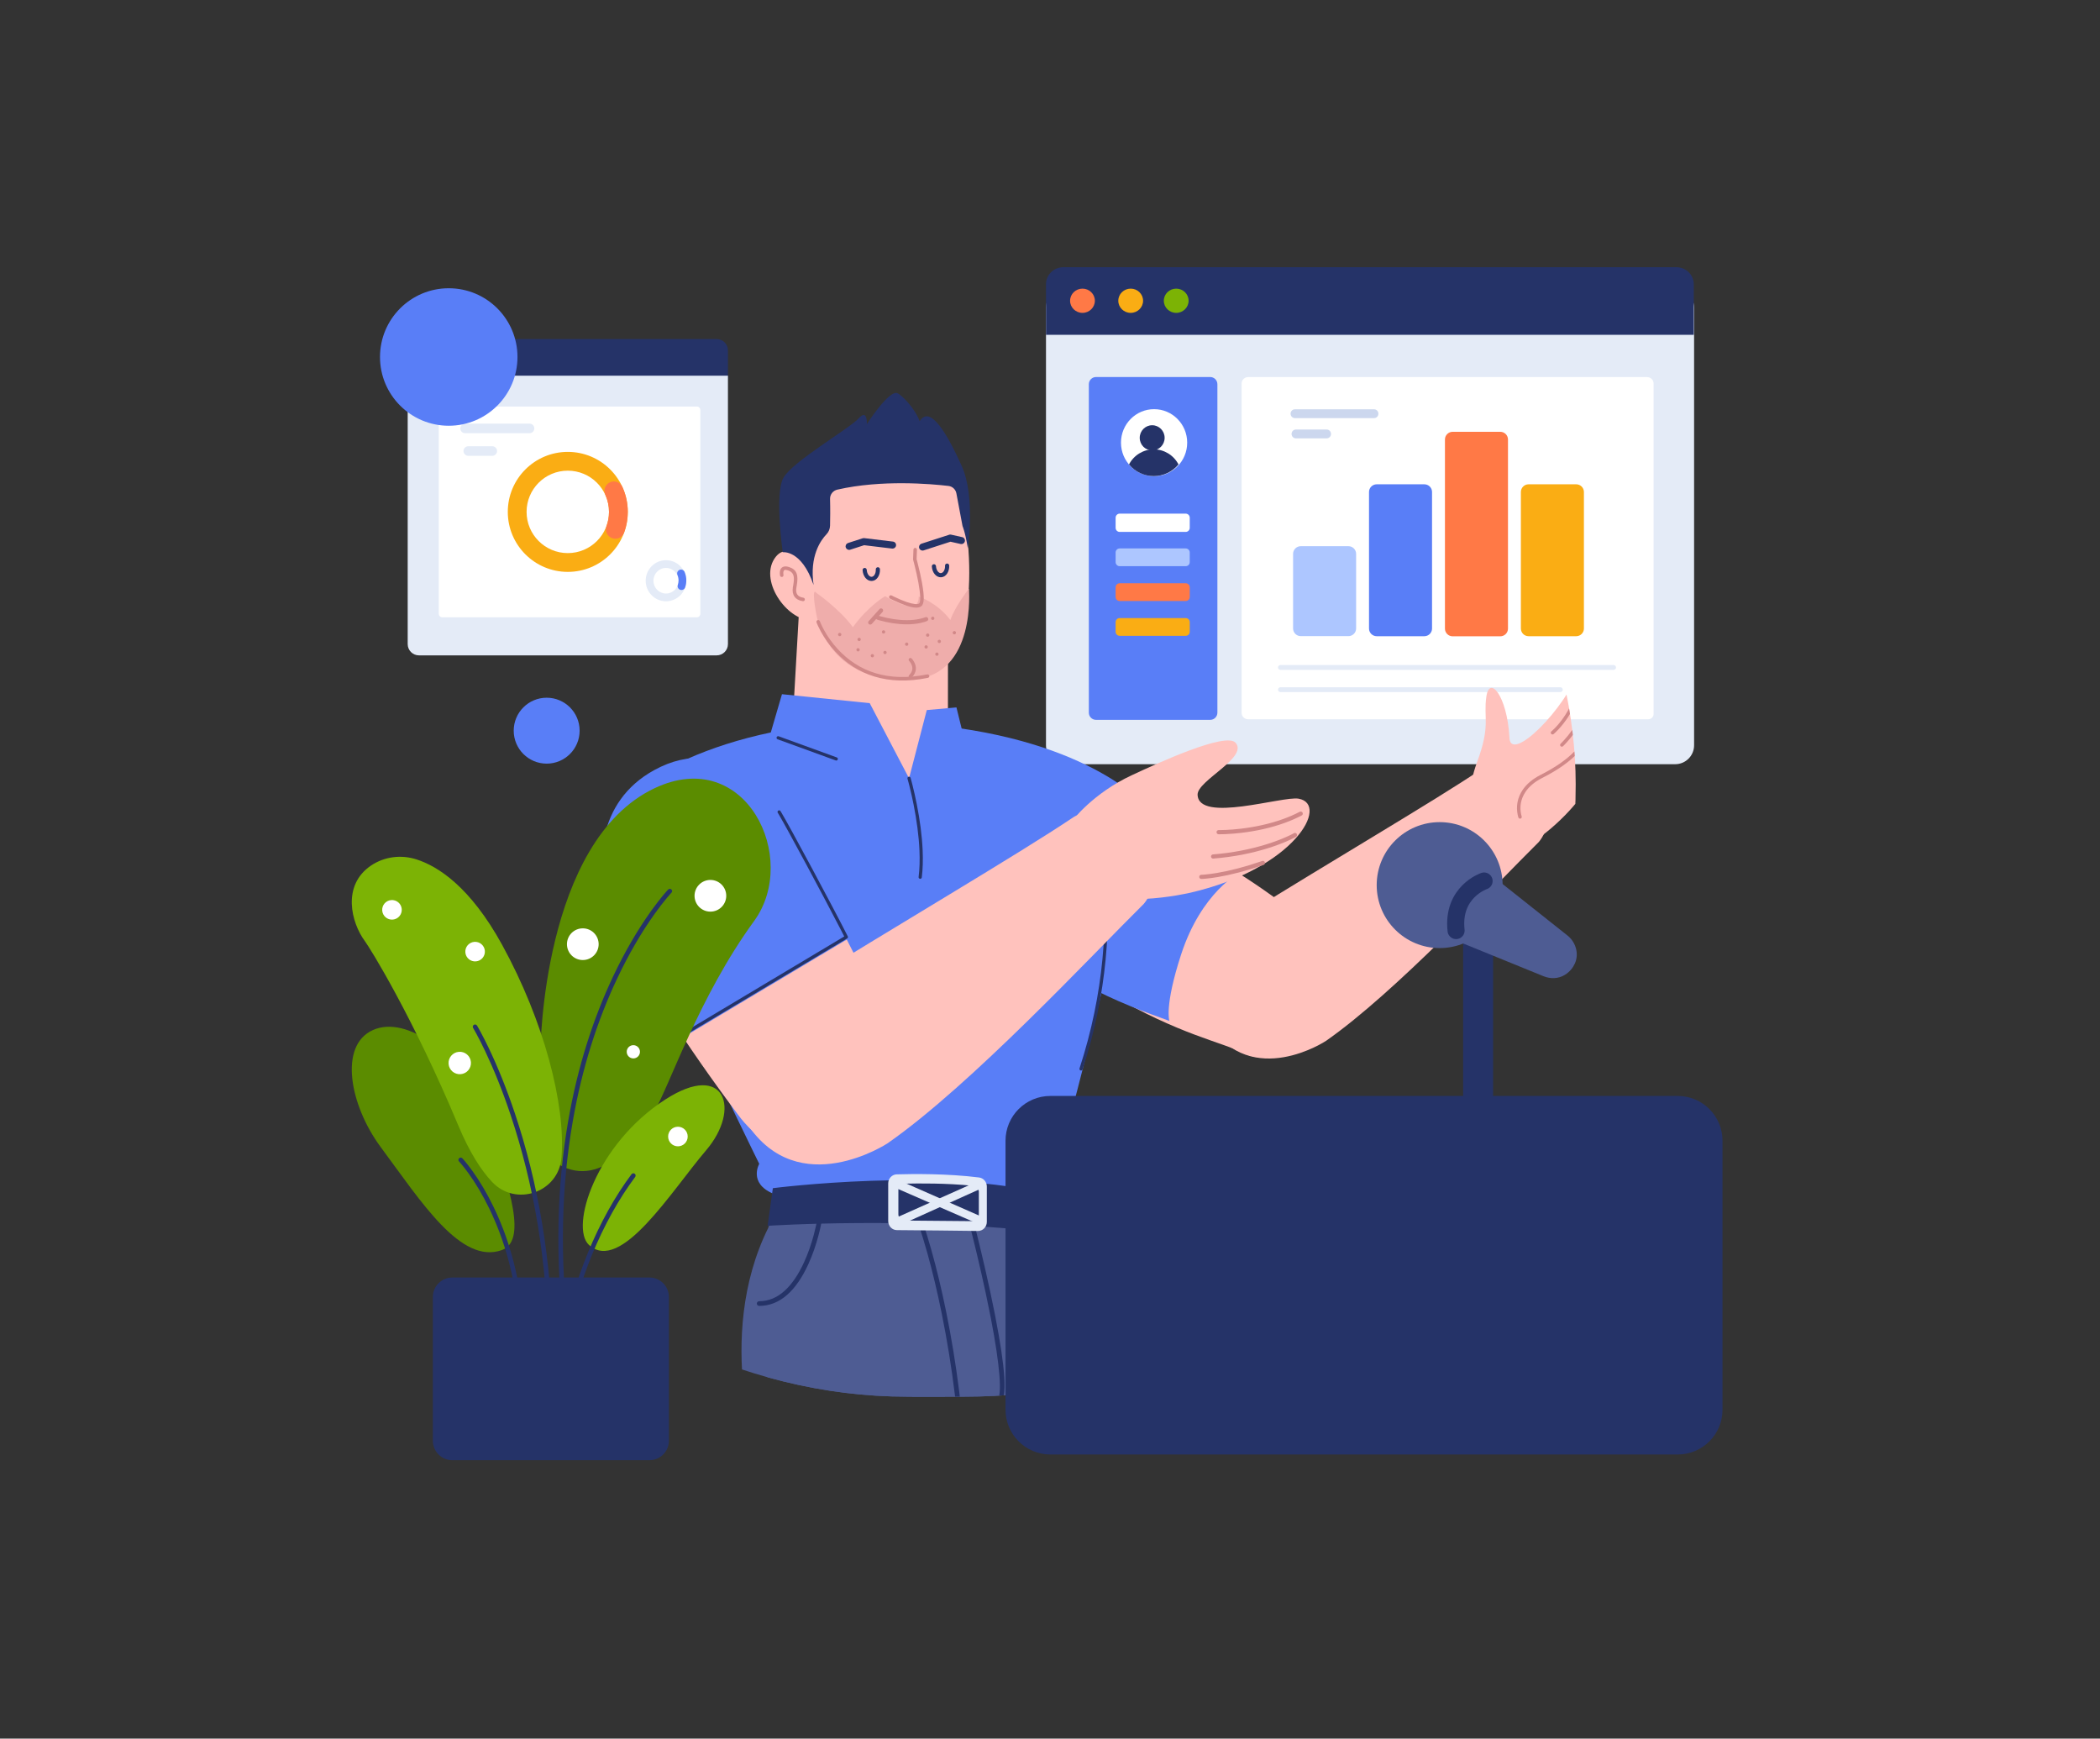 <svg width="302" height="250" viewBox="0 0 302 250" fill="none" xmlns="http://www.w3.org/2000/svg">
<rect x="0" y="0" width="302" height="250" fill="#333333" stroke="none"/>
<path d="M240.904 41.504H153.146C151.642 41.504 150.423 42.723 150.423 44.227V107.165C150.423 108.669 151.642 109.888 153.146 109.888H240.904C242.408 109.888 243.627 108.669 243.627 107.165V44.227C243.627 42.723 242.408 41.504 240.904 41.504Z" fill="#E4EBF7"/>
<path fill-rule="evenodd" clip-rule="evenodd" d="M178.554 102.496V55.157C178.554 54.642 178.971 54.225 179.485 54.225H236.871C237.385 54.225 237.803 54.642 237.803 55.157V102.671C237.803 103.089 237.455 103.428 237.026 103.428H179.485C178.971 103.428 178.554 103.011 178.554 102.496Z" fill="white"/>
<path fill-rule="evenodd" clip-rule="evenodd" d="M190.376 63.672H186.985C186.722 63.672 186.509 63.465 186.509 63.209C186.509 62.954 186.722 62.747 186.985 62.747H190.376C190.638 62.747 190.851 62.954 190.851 63.209C190.851 63.465 190.638 63.672 190.376 63.672Z" fill="white"/>
<path fill-rule="evenodd" clip-rule="evenodd" d="M190.43 65.894H187.039C186.777 65.894 186.564 65.686 186.564 65.431C186.564 65.175 186.777 64.968 187.039 64.968H190.43C190.693 64.968 190.906 65.175 190.906 65.431C190.906 65.686 190.693 65.894 190.43 65.894Z" fill="white"/>
<path d="M232.049 95.624C232.242 95.624 232.398 95.78 232.398 95.973C232.398 96.159 232.252 96.312 232.068 96.322L232.049 96.322H184.141C183.948 96.322 183.791 96.166 183.791 95.973C183.791 95.786 183.937 95.634 184.121 95.624L184.141 95.624H232.049Z" fill="#E4EBF7"/>
<path d="M224.392 98.821C224.585 98.821 224.741 98.977 224.741 99.17C224.741 99.356 224.595 99.509 224.411 99.519L224.392 99.519H184.141C183.948 99.519 183.791 99.363 183.791 99.17C183.791 98.983 183.937 98.831 184.121 98.821L184.141 98.821H224.392Z" fill="#E4EBF7"/>
<path d="M152.92 38.423H241.084C242.462 38.423 243.58 39.516 243.58 40.864V48.14H150.423V40.864C150.423 39.516 151.541 38.423 152.92 38.423Z" fill="#253368"/>
<path d="M155.671 44.989C156.655 44.989 157.453 44.209 157.453 43.246C157.453 42.284 156.655 41.504 155.671 41.504C154.687 41.504 153.889 42.284 153.889 43.246C153.889 44.209 154.687 44.989 155.671 44.989Z" fill="#FF7946"/>
<path d="M162.604 44.989C163.588 44.989 164.386 44.209 164.386 43.246C164.386 42.284 163.588 41.504 162.604 41.504C161.62 41.504 160.822 42.284 160.822 43.246C160.822 44.209 161.62 44.989 162.604 44.989Z" fill="#FAAD14"/>
<path d="M169.151 44.989C170.135 44.989 170.933 44.209 170.933 43.246C170.933 42.284 170.135 41.504 169.151 41.504C168.167 41.504 167.369 42.284 167.369 43.246C167.369 44.209 168.167 44.989 169.151 44.989Z" fill="#7CB305"/>
<path d="M181.995 77.851L180.849 77.008L181.995 76.166L183.142 77.008L181.995 77.851Z" fill="white"/>
<path fill-rule="evenodd" clip-rule="evenodd" d="M216.863 90.395C216.863 91.001 216.365 91.497 215.756 91.497H208.903C208.295 91.497 207.797 91.001 207.797 90.395V63.192C207.797 62.586 208.295 62.09 208.903 62.09H215.756C216.365 62.09 216.863 62.586 216.863 63.192V90.395Z" fill="#FF7946"/>
<path fill-rule="evenodd" clip-rule="evenodd" d="M186.217 60.124C185.874 60.124 185.596 59.84 185.596 59.489C185.596 59.139 185.874 58.854 186.217 58.854H197.607C197.95 58.854 198.228 59.139 198.228 59.489C198.228 59.84 197.95 60.124 197.607 60.124H186.217Z" fill="#CCD7EE"/>
<path fill-rule="evenodd" clip-rule="evenodd" d="M186.359 63.033C186.017 63.033 185.739 62.749 185.739 62.398C185.739 62.047 186.017 61.763 186.359 61.763H190.792C191.135 61.763 191.413 62.047 191.413 62.398C191.413 62.749 191.135 63.033 190.792 63.033H186.359Z" fill="#CCD7EE"/>
<path fill-rule="evenodd" clip-rule="evenodd" d="M195.023 90.371C195.023 90.977 194.525 91.473 193.916 91.473H187.064C186.455 91.473 185.958 90.977 185.958 90.371V79.639C185.958 79.033 186.455 78.537 187.064 78.537H193.916C194.525 78.537 195.023 79.033 195.023 79.639V90.371Z" fill="#ADC6FF"/>
<path fill-rule="evenodd" clip-rule="evenodd" d="M205.942 90.381C205.942 90.987 205.445 91.483 204.836 91.483H197.984C197.375 91.483 196.877 90.987 196.877 90.381V70.741C196.877 70.135 197.375 69.639 197.984 69.639H204.836C205.445 69.639 205.942 70.135 205.942 70.741V90.381Z" fill="#597EF7"/>
<path fill-rule="evenodd" clip-rule="evenodd" d="M227.782 90.381C227.782 90.987 227.285 91.483 226.676 91.483H219.824C219.215 91.483 218.717 90.987 218.717 90.381V70.741C218.717 70.135 219.215 69.639 219.824 69.639H226.676C227.285 69.639 227.782 70.135 227.782 70.741V90.381Z" fill="#FAAD14"/>
<path d="M174.037 54.213H157.62C157.049 54.213 156.585 54.677 156.585 55.249V102.476C156.585 103.048 157.049 103.511 157.62 103.511H174.037C174.608 103.511 175.072 103.048 175.072 102.476V55.249C175.072 54.677 174.608 54.213 174.037 54.213Z" fill="#597EF7"/>
<path d="M170.509 73.856H161.025C160.7 73.856 160.437 74.119 160.437 74.444V75.898C160.437 76.223 160.7 76.486 161.025 76.486H170.509C170.833 76.486 171.097 76.223 171.097 75.898V74.444C171.097 74.119 170.833 73.856 170.509 73.856Z" fill="white"/>
<path d="M170.518 78.862H161.016C160.696 78.862 160.437 79.122 160.437 79.441V80.834C160.437 81.154 160.696 81.413 161.016 81.413H170.518C170.837 81.413 171.097 81.154 171.097 80.834V79.441C171.097 79.122 170.837 78.862 170.518 78.862Z" fill="#ADC6FF"/>
<path d="M170.518 83.869H161.016C160.696 83.869 160.437 84.128 160.437 84.448V85.841C160.437 86.161 160.696 86.42 161.016 86.42H170.518C170.837 86.42 171.097 86.161 171.097 85.841V84.448C171.097 84.128 170.837 83.869 170.518 83.869Z" fill="#FF7946"/>
<path d="M170.518 88.876H161.016C160.696 88.876 160.437 89.135 160.437 89.455V90.848C160.437 91.168 160.696 91.427 161.016 91.427H170.518C170.837 91.427 171.097 91.168 171.097 90.848V89.455C171.097 89.135 170.837 88.876 170.518 88.876Z" fill="#FAAD14"/>
<path d="M165.969 68.467C168.599 68.467 170.73 66.311 170.73 63.651C170.73 60.991 168.599 58.835 165.969 58.835C163.339 58.835 161.207 60.991 161.207 63.651C161.207 66.311 163.339 68.467 165.969 68.467Z" fill="white"/>
<path d="M165.922 68.459C167.294 68.46 168.597 67.847 169.48 66.784C168.784 65.448 167.414 64.612 165.921 64.612C164.428 64.612 163.058 65.448 162.362 66.784C163.246 67.847 164.549 68.46 165.922 68.459Z" fill="#253368"/>
<path d="M165.694 64.768C166.683 64.768 167.485 63.957 167.485 62.957C167.485 61.957 166.683 61.146 165.694 61.146C164.705 61.146 163.903 61.957 163.903 62.957C163.903 63.957 164.705 64.768 165.694 64.768Z" fill="#253368"/>
<g clip-path="url(#clip0_26_3684)">
<path fill-rule="evenodd" clip-rule="evenodd" d="M141.668 274.26C147.515 272.621 151.047 266.682 149.697 260.762L136.407 202.519C134.587 194.541 126.462 189.709 118.583 191.917C110.704 194.127 106.275 202.478 108.868 210.24L127.793 266.903C129.717 272.662 135.822 275.899 141.668 274.26Z" fill="#4E5C93"/>
<path fill-rule="evenodd" clip-rule="evenodd" d="M191.362 253.038C195.994 249.112 196.731 242.242 193.037 237.422L156.693 190.01C151.715 183.516 142.316 182.506 136.073 187.798C129.83 193.087 129.283 202.525 134.873 208.501L175.683 252.13C179.831 256.564 186.729 256.964 191.362 253.038Z" fill="#4E5C93"/>
<path fill-rule="evenodd" clip-rule="evenodd" d="M109.186 167.352C109.186 167.352 86.209 121 88.406 116.605C90.604 112.209 106.826 102.326 131.345 104.014C155.971 105.71 164.582 115.713 164.582 115.713C164.582 115.713 158.251 145.091 152.94 164.156C155.738 169.151 150.653 172.696 150.653 172.696C150.653 172.696 118.736 171.221 111.144 171.62C107.599 170.1 109.186 167.352 109.186 167.352Z" fill="#597EF7"/>
<path fill-rule="evenodd" clip-rule="evenodd" d="M162.324 200.603L138.029 212.244L109.271 210.726C109.271 210.726 102.598 192.504 110.479 176.558C111.493 173.773 111.904 171.684 111.904 171.684C111.904 171.684 136.977 167.885 150.653 172.696L151.16 177.255C151.16 177.255 154.338 183.994 156.25 188.455C159.287 195.541 162.324 200.603 162.324 200.603Z" fill="#4E5C93"/>
<path fill-rule="evenodd" clip-rule="evenodd" d="M114.183 100.518L115.448 78.462H136.341L136.322 102.29L130.329 113.687L114.183 100.518Z" fill="#FFC2BD"/>
<path d="M130.613 91.239C130.737 91.239 130.838 91.339 130.838 91.463C130.839 91.574 130.758 91.667 130.651 91.685L130.615 91.688L128.481 91.698C128.357 91.699 128.256 91.598 128.256 91.474C128.255 91.363 128.336 91.27 128.443 91.252L128.479 91.249L130.613 91.239Z" fill="#D18888"/>
<path fill-rule="evenodd" clip-rule="evenodd" d="M121.652 66.347C121.652 66.347 133.123 62.691 136.575 67.96C139.931 73.084 141.164 92.19 135.25 95.422C130.429 98.056 120.27 97.489 117.375 88.386C117.375 88.386 114.973 81.413 115.395 75.05C115.817 68.687 121.652 66.347 121.652 66.347Z" fill="#FFC2BD"/>
<path fill-rule="evenodd" clip-rule="evenodd" d="M117.078 82.823C117.078 82.823 113.593 76.922 111.366 80.338C109.138 83.754 113.509 89.607 117.036 89.166C120.563 88.724 117.078 82.823 117.078 82.823Z" fill="#FFC2BD"/>
<path fill-rule="evenodd" clip-rule="evenodd" d="M139.185 78.854C139.185 78.854 140.311 71.438 138.298 66.981C136.284 62.523 133.765 58.092 132.25 60.582C131.936 59.458 130.297 57.263 129.119 56.565C127.94 55.867 124.663 60.987 124.663 60.987C124.663 60.987 124.794 58.698 123.477 60.163C122.161 61.628 113.918 66.38 112.648 68.73C111.379 71.08 112.564 79.408 112.564 79.408C112.564 79.408 115.27 79.01 117 84.117C116.399 79.965 118.019 77.691 118.866 76.813C119.188 76.481 119.358 76.032 119.369 75.57C119.389 74.683 119.41 73.193 119.369 71.742C119.351 71.102 119.79 70.549 120.414 70.406C126.766 68.954 133.867 69.576 136.4 69.875C136.973 69.943 137.431 70.375 137.538 70.942L138.423 75.651C138.423 75.651 138.804 76.465 139.185 78.854Z" fill="#253368"/>
<path d="M124.225 77.375L124.28 77.378L128.418 77.876C128.696 77.909 128.894 78.161 128.86 78.439C128.829 78.699 128.606 78.889 128.349 78.884L128.298 78.881L124.269 78.396L122.266 79.045C122.017 79.125 121.751 79.002 121.648 78.768L121.629 78.719C121.548 78.47 121.672 78.204 121.906 78.1L121.955 78.082L124.063 77.399C124.116 77.382 124.17 77.374 124.225 77.375Z" fill="#253368"/>
<path d="M136.506 76.89C136.574 76.868 136.647 76.861 136.718 76.869L136.772 76.878L138.376 77.236C138.648 77.297 138.82 77.567 138.759 77.84C138.702 78.096 138.461 78.263 138.206 78.232L138.155 78.224L136.686 77.895L132.828 79.144C132.579 79.224 132.312 79.101 132.209 78.866L132.191 78.818C132.11 78.569 132.233 78.302 132.468 78.199L132.517 78.181L136.506 76.89Z" fill="#253368"/>
<path fill-rule="evenodd" clip-rule="evenodd" d="M117.398 85.247C117.398 85.247 120.802 87.623 122.651 90.188C124.864 87.121 127.295 85.723 127.295 85.723C127.295 85.723 130.273 87.698 131.755 86.954C132.199 86.359 132.116 85.783 132.116 85.783C132.116 85.783 134.728 86.595 136.671 89.154C137.329 87.217 139.336 84.647 139.336 84.647C139.336 84.647 140.451 97.005 131.356 97.681C122.157 98.171 118.82 93.245 117.548 89.033C117.236 87.709 116.683 84.334 117.398 85.247Z" fill="#EFADAB"/>
<path d="M125.967 88.725C126.02 88.568 126.189 88.483 126.346 88.535L126.496 88.582C126.546 88.597 126.605 88.614 126.673 88.634C126.941 88.709 127.242 88.784 127.57 88.854C128.837 89.125 130.126 89.246 131.322 89.134C131.963 89.074 132.555 88.948 133.089 88.749C133.244 88.692 133.417 88.77 133.474 88.926C133.532 89.081 133.453 89.253 133.298 89.311C132.712 89.529 132.068 89.666 131.378 89.731C130.113 89.849 128.766 89.722 127.445 89.44C127.104 89.367 126.79 89.289 126.511 89.21L126.271 89.14C126.223 89.126 126.185 89.113 126.157 89.104C126 89.052 125.915 88.882 125.967 88.725Z" fill="#D18888"/>
<path d="M131.624 78.783C131.751 78.788 131.852 78.885 131.866 79.008L131.867 79.045L131.817 80.404L131.967 80.977C132.088 81.449 132.208 81.95 132.321 82.458C132.415 82.881 132.499 83.292 132.571 83.683L132.626 83.992C132.923 85.706 132.94 86.78 132.52 87.144C132.106 87.503 131.327 87.419 130.238 87.049C129.96 86.954 129.669 86.842 129.369 86.716C129.033 86.576 128.703 86.425 128.394 86.274L128.101 86.128C128.049 86.102 128.012 86.082 127.992 86.072C127.869 86.007 127.822 85.853 127.887 85.73C127.952 85.607 128.105 85.56 128.229 85.625L128.331 85.678C128.414 85.721 128.51 85.768 128.615 85.82C128.917 85.966 129.238 86.113 129.564 86.25C129.854 86.371 130.135 86.479 130.401 86.57C131.312 86.88 131.971 86.951 132.188 86.762C132.419 86.563 132.374 85.409 132.073 83.774C132.002 83.39 131.92 82.985 131.827 82.567C131.738 82.165 131.644 81.768 131.549 81.386L131.447 80.983L131.319 80.501L131.31 80.424L131.362 79.026C131.367 78.887 131.484 78.778 131.624 78.783Z" fill="#D18888"/>
<path d="M126.23 81.562C126.396 81.554 126.537 81.68 126.545 81.846C126.592 82.727 126.099 83.501 125.385 83.539C124.67 83.577 124.097 82.861 124.05 81.979C124.041 81.814 124.168 81.673 124.333 81.664C124.498 81.655 124.639 81.781 124.648 81.947C124.68 82.533 125.02 82.959 125.353 82.941C125.686 82.923 125.978 82.463 125.947 81.877C125.938 81.712 126.065 81.571 126.23 81.562Z" fill="#253368"/>
<path d="M136.188 81.031C136.353 81.023 136.494 81.15 136.503 81.315C136.55 82.196 136.058 82.97 135.343 83.008C134.628 83.046 134.055 82.329 134.008 81.447C133.999 81.282 134.126 81.141 134.291 81.132C134.456 81.123 134.597 81.25 134.606 81.415C134.638 82.002 134.978 82.427 135.311 82.41C135.643 82.392 135.936 81.932 135.905 81.347C135.896 81.181 136.023 81.04 136.188 81.031Z" fill="#253368"/>
<path d="M126.481 87.581C126.591 87.458 126.781 87.448 126.904 87.558C127.016 87.659 127.034 87.824 126.954 87.946L126.926 87.981L125.37 89.713C125.26 89.836 125.07 89.846 124.947 89.736C124.835 89.635 124.817 89.469 124.897 89.348L124.925 89.312L126.481 87.581Z" fill="#D18888"/>
<path d="M117.578 89.169C117.709 89.122 117.854 89.191 117.901 89.322L117.942 89.428C117.966 89.488 117.998 89.565 118.039 89.658C118.159 89.931 118.308 90.237 118.488 90.566C119.003 91.508 119.659 92.451 120.471 93.331C123.472 96.585 127.686 98.117 133.343 96.975C133.479 96.948 133.613 97.036 133.64 97.173C133.668 97.31 133.58 97.443 133.443 97.471C127.606 98.649 123.215 97.053 120.099 93.674C119.258 92.762 118.578 91.785 118.044 90.808C117.888 90.523 117.754 90.254 117.641 90.007L117.576 89.861C117.542 89.785 117.513 89.716 117.488 89.653L117.425 89.493C117.378 89.361 117.446 89.216 117.578 89.169Z" fill="#D18888"/>
<path d="M112.159 82.165C112.253 81.575 112.705 81.286 113.466 81.533C114.628 81.91 114.837 82.718 114.578 84.213L114.537 84.437C114.362 85.338 114.696 85.823 115.531 85.944C115.669 85.964 115.765 86.093 115.745 86.231C115.725 86.369 115.597 86.465 115.458 86.445C114.365 86.286 113.841 85.564 114.023 84.438L114.081 84.118C114.299 82.861 114.144 82.284 113.31 82.014C112.849 81.864 112.704 81.957 112.658 82.244C112.641 82.352 112.644 82.473 112.66 82.589L112.669 82.648C112.67 82.653 112.67 82.656 112.671 82.659C112.701 82.795 112.614 82.93 112.478 82.96C112.341 82.989 112.206 82.903 112.177 82.766L112.168 82.721C112.165 82.702 112.162 82.681 112.158 82.656C112.137 82.496 112.133 82.328 112.159 82.165Z" fill="#D18888"/>
<path fill-rule="evenodd" clip-rule="evenodd" d="M127.301 90.891C127.286 91.021 127.169 91.115 127.039 91.1C126.908 91.086 126.814 90.968 126.828 90.838C126.843 90.708 126.961 90.614 127.091 90.629C127.222 90.642 127.315 90.761 127.301 90.891Z" fill="#D18888"/>
<path fill-rule="evenodd" clip-rule="evenodd" d="M123.789 91.973C123.774 92.103 123.657 92.197 123.526 92.183C123.396 92.168 123.302 92.05 123.317 91.92C123.332 91.79 123.449 91.696 123.579 91.711C123.71 91.725 123.803 91.843 123.789 91.973Z" fill="#D18888"/>
<path fill-rule="evenodd" clip-rule="evenodd" d="M135.297 92.136C135.35 92.257 135.294 92.396 135.174 92.448C135.054 92.501 134.914 92.445 134.862 92.325C134.81 92.205 134.865 92.065 134.985 92.013C135.105 91.961 135.245 92.016 135.297 92.136Z" fill="#D18888"/>
<path fill-rule="evenodd" clip-rule="evenodd" d="M137.462 90.884C137.514 91.004 137.459 91.144 137.339 91.196C137.218 91.248 137.078 91.193 137.026 91.073C136.974 90.953 137.029 90.813 137.15 90.76C137.27 90.708 137.41 90.763 137.462 90.884Z" fill="#D18888"/>
<path fill-rule="evenodd" clip-rule="evenodd" d="M133.403 92.93C133.455 93.05 133.4 93.19 133.279 93.242C133.16 93.294 133.019 93.239 132.967 93.118C132.915 92.999 132.97 92.858 133.091 92.806C133.211 92.754 133.351 92.809 133.403 92.93Z" fill="#D18888"/>
<path fill-rule="evenodd" clip-rule="evenodd" d="M130.607 92.534C130.659 92.654 130.604 92.793 130.483 92.846C130.364 92.898 130.223 92.843 130.171 92.722C130.119 92.602 130.174 92.462 130.295 92.41C130.415 92.358 130.555 92.413 130.607 92.534Z" fill="#D18888"/>
<path fill-rule="evenodd" clip-rule="evenodd" d="M120.975 91.145C121.027 91.266 120.972 91.405 120.851 91.457C120.731 91.51 120.591 91.455 120.539 91.334C120.487 91.214 120.542 91.074 120.663 91.022C120.783 90.97 120.923 91.025 120.975 91.145Z" fill="#D18888"/>
<path fill-rule="evenodd" clip-rule="evenodd" d="M125.689 94.314C125.675 94.444 125.558 94.538 125.427 94.523C125.297 94.509 125.203 94.391 125.217 94.261C125.232 94.131 125.35 94.037 125.48 94.052C125.61 94.066 125.704 94.184 125.689 94.314Z" fill="#D18888"/>
<path fill-rule="evenodd" clip-rule="evenodd" d="M127.509 93.848C127.495 93.978 127.377 94.072 127.247 94.058C127.117 94.043 127.023 93.926 127.037 93.795C127.052 93.665 127.17 93.571 127.3 93.586C127.43 93.6 127.524 93.718 127.509 93.848Z" fill="#D18888"/>
<path fill-rule="evenodd" clip-rule="evenodd" d="M134.973 94.09C134.959 94.221 134.841 94.315 134.711 94.3C134.58 94.285 134.486 94.168 134.501 94.038C134.516 93.907 134.633 93.813 134.763 93.828C134.894 93.842 134.987 93.96 134.973 94.09Z" fill="#D18888"/>
<path fill-rule="evenodd" clip-rule="evenodd" d="M133.647 91.352C133.632 91.482 133.515 91.576 133.385 91.561C133.254 91.547 133.16 91.43 133.174 91.299C133.189 91.169 133.307 91.075 133.437 91.09C133.568 91.104 133.661 91.222 133.647 91.352Z" fill="#D18888"/>
<path fill-rule="evenodd" clip-rule="evenodd" d="M134.374 88.935C134.359 89.066 134.242 89.159 134.112 89.145C133.981 89.131 133.887 89.013 133.901 88.883C133.916 88.752 134.034 88.659 134.164 88.673C134.295 88.687 134.388 88.805 134.374 88.935Z" fill="#D18888"/>
<path fill-rule="evenodd" clip-rule="evenodd" d="M123.634 93.463C123.62 93.593 123.502 93.688 123.372 93.673C123.242 93.659 123.148 93.541 123.162 93.411C123.177 93.28 123.295 93.186 123.425 93.201C123.555 93.215 123.649 93.333 123.634 93.463Z" fill="#D18888"/>
<path fill-rule="evenodd" clip-rule="evenodd" d="M138.496 105.583L137.547 101.721L133.282 102.1L130.729 111.912L125.074 101.11L112.455 99.821L110.679 105.899C110.679 105.899 118.899 117.068 132.228 115.017C138.813 114.004 138.496 105.583 138.496 105.583Z" fill="#597EF7"/>
<path fill-rule="evenodd" clip-rule="evenodd" d="M149.724 112.213C149.724 112.213 161.043 126.384 159.412 142.82C169.85 148.902 175.368 149.682 179.244 151.59C183.118 153.497 194.519 149.355 192.567 139.647C190.816 130.941 168.419 120.437 165.158 117.444C160.29 112.978 151.94 111.543 149.724 112.213Z" fill="#FFC2BD"/>
<path fill-rule="evenodd" clip-rule="evenodd" d="M178.263 125.484C172.208 119.825 166.499 117.226 164.801 115.669C159.933 111.202 151.551 111.165 149.335 111.835C149.335 111.835 157.457 125.035 155.827 141.47C160.314 143.995 165.082 145.677 168.167 146.799C168.167 146.799 167.421 144.721 169.85 137.264C172.793 128.229 178.263 125.484 178.263 125.484Z" fill="#597EF7"/>
<path d="M158.228 120.912C158.352 120.887 158.474 120.967 158.5 121.091L158.534 121.271C158.562 121.418 158.592 121.592 158.625 121.791L158.686 122.185C158.759 122.66 158.83 123.193 158.897 123.78C159.899 132.499 159.24 142.893 155.683 153.773C155.644 153.894 155.514 153.96 155.393 153.92C155.273 153.881 155.207 153.751 155.246 153.631C158.78 142.819 159.435 132.491 158.44 123.832C158.364 123.168 158.283 122.575 158.202 122.056L158.171 121.865C158.145 121.708 158.121 121.568 158.099 121.444L158.05 121.184C158.024 121.06 158.104 120.938 158.228 120.912Z" fill="#253368"/>
<path fill-rule="evenodd" clip-rule="evenodd" d="M151.223 177.319C131.943 174.849 110.385 176.264 110.385 176.264L111.144 170.851C111.144 170.851 135.647 167.717 150.779 171.769C151.127 174.364 151.223 177.319 151.223 177.319Z" fill="#253368"/>
<path d="M132.561 176.43C132.737 176.369 132.929 176.462 132.99 176.638L133.133 177.067C133.171 177.185 133.213 177.315 133.257 177.455L133.375 177.832C133.535 178.349 133.706 178.928 133.888 179.568L133.957 179.811C134.679 182.38 135.401 185.343 136.075 188.659C137.551 195.92 138.583 203.801 138.979 212.145L139.011 212.875L149.279 203.892C149.407 203.779 149.597 203.782 149.723 203.891L149.755 203.923C149.867 204.052 149.865 204.242 149.756 204.367L149.723 204.399L138.925 213.847C138.712 214.034 138.377 213.89 138.366 213.606C138.026 204.768 136.967 196.435 135.414 188.793C134.774 185.644 134.09 182.816 133.405 180.344L133.307 179.993C133.102 179.263 132.908 178.608 132.73 178.031L132.614 177.658C132.541 177.427 132.476 177.227 132.42 177.059L132.353 176.859C132.292 176.683 132.385 176.491 132.561 176.43Z" fill="#253368"/>
<path d="M139.932 176.675C140.113 176.629 140.296 176.738 140.343 176.918L140.52 177.62L140.801 178.761C140.861 179.005 140.922 179.259 140.986 179.522C141.467 181.522 141.949 183.621 142.399 185.717C142.626 186.774 142.839 187.805 143.036 188.803L143.133 189.299C144.547 196.576 144.935 201.001 143.803 201.881C143.288 202.282 142.699 202.676 142.052 203.06C141.198 203.566 140.285 204.032 139.372 204.446C139.116 204.562 138.875 204.667 138.652 204.762L138.259 204.924C138.213 204.942 138.177 204.956 138.15 204.967C137.976 205.033 137.781 204.947 137.714 204.773C137.647 204.599 137.734 204.404 137.908 204.337L138.231 204.207C138.491 204.099 138.781 203.974 139.093 203.832C139.985 203.427 140.877 202.972 141.708 202.479C142.332 202.109 142.897 201.731 143.389 201.349C144.174 200.738 143.792 196.279 142.514 189.647L142.471 189.427C142.248 188.281 142.003 187.088 141.739 185.858C141.347 184.03 140.93 182.199 140.51 180.433L140.206 179.168L139.836 177.669L139.689 177.086C139.643 176.905 139.752 176.722 139.932 176.675Z" fill="#253368"/>
<path fill-rule="evenodd" clip-rule="evenodd" d="M127.733 175.577V170.169C127.733 169.463 128.271 168.885 128.953 168.864C131.215 168.797 136.24 168.737 140.799 169.314C141.435 169.395 141.915 169.949 141.915 170.612V175.697C141.915 176.423 141.345 177.011 140.642 177.002C138.058 176.97 132.171 176.9 128.983 176.882C128.289 176.878 127.733 176.295 127.733 175.577Z" fill="#E4EBF7"/>
<path fill-rule="evenodd" clip-rule="evenodd" d="M129.196 174.644L129.197 171.064C129.197 170.597 129.637 170.214 130.193 170.201C132.038 170.157 136.138 170.118 139.858 170.503C140.377 170.556 140.768 170.924 140.768 171.362L140.767 174.728C140.766 175.209 140.301 175.597 139.728 175.591C137.62 175.569 132.816 175.521 130.216 175.508C129.649 175.505 129.196 175.119 129.196 174.644Z" fill="#253368"/>
<path fill-rule="evenodd" clip-rule="evenodd" d="M140.728 169.812L128.756 175.155L129.25 176.243L141.322 170.801L140.728 169.812Z" fill="#E4EBF7"/>
<path fill-rule="evenodd" clip-rule="evenodd" d="M141.242 174.984L129.242 169.703L128.768 170.801L140.908 176.088L141.242 174.984Z" fill="#E4EBF7"/>
<path d="M117.84 175.469C118.024 175.501 118.147 175.676 118.115 175.859L118.089 175.996L118.034 176.269L118.013 176.372C117.926 176.776 117.819 177.224 117.689 177.708C117.319 179.089 116.845 180.47 116.255 181.762C114.545 185.507 112.223 187.78 109.178 187.78C108.992 187.78 108.841 187.629 108.841 187.443C108.841 187.257 108.992 187.106 109.178 187.106C111.891 187.106 114.029 185.013 115.641 181.482C116.214 180.227 116.676 178.88 117.038 177.533C117.164 177.061 117.269 176.623 117.353 176.231L117.411 175.95L117.45 175.743C117.48 175.574 117.631 175.456 117.798 175.464L117.84 175.469Z" fill="#253368"/>
<path d="M111.688 106.011C111.727 105.903 111.838 105.843 111.947 105.863L111.983 105.873L120.34 108.913C120.459 108.956 120.521 109.088 120.477 109.207C120.438 109.314 120.328 109.375 120.219 109.354L120.183 109.345L111.826 106.305C111.706 106.262 111.645 106.13 111.688 106.011Z" fill="#253368"/>
<path d="M130.664 111.691C130.786 111.656 130.914 111.726 130.949 111.848L131.026 112.122L131.141 112.558C131.168 112.663 131.197 112.773 131.226 112.888C131.432 113.709 131.639 114.617 131.831 115.587C132.286 117.876 132.594 120.143 132.685 122.264C132.746 123.676 132.709 124.984 132.561 126.167C132.545 126.293 132.431 126.382 132.305 126.366C132.179 126.35 132.089 126.236 132.105 126.11C132.25 124.954 132.286 123.672 132.226 122.284C132.136 120.189 131.831 117.944 131.381 115.676C131.211 114.821 131.03 114.015 130.848 113.275L130.78 113C130.737 112.829 130.696 112.67 130.657 112.522L130.508 111.976C130.472 111.854 130.542 111.727 130.664 111.691Z" fill="#253368"/>
<path fill-rule="evenodd" clip-rule="evenodd" d="M164.476 129.982C156.851 137.522 139.717 155.973 127.656 164.391C127.656 164.391 114.869 172.852 107.432 161.583C100.182 150.595 113.66 142.587 113.66 142.587C128.548 133.302 146.325 122.92 154.449 117.456C154.449 117.456 158.947 114.74 163.485 119.465C168.87 125.073 164.476 129.982 164.476 129.982Z" fill="#FFC2BD"/>
<path fill-rule="evenodd" clip-rule="evenodd" d="M112.647 117.932C110.266 114.28 103.141 104.837 93.439 111.578C86.881 116.135 85.445 124.586 87.673 130.254C91.075 138.905 99.009 150.806 106.242 160.424C106.242 160.424 114.079 171.628 124.842 164.048C133.95 157.634 128.212 147.858 128.212 147.858C128.212 147.858 115.368 122.107 112.647 117.932Z" fill="#FFC2BD"/>
<path fill-rule="evenodd" clip-rule="evenodd" d="M121.876 135.038C119.837 130.989 114.211 119.82 113.353 118.505C110.973 114.852 104.429 105.058 94.071 110.742C85.788 115.287 85.586 124.552 87.575 130.308C88.947 134.277 95.647 145.166 98.113 149.24L121.876 135.038Z" fill="#597EF7"/>
<path d="M111.921 116.558C112.027 116.489 112.169 116.519 112.239 116.625L112.33 116.771C113.478 118.658 119.873 130.579 121.918 134.639C121.966 134.735 121.941 134.849 121.863 134.917L121.831 134.94L98.067 149.142C97.959 149.208 97.817 149.172 97.752 149.063C97.694 148.966 97.716 148.844 97.798 148.772L97.832 148.748L121.411 134.655L120.935 133.724C118.499 128.994 113.1 118.946 111.977 117.075L111.854 116.876C111.784 116.769 111.814 116.627 111.921 116.558Z" fill="#253368"/>
<path fill-rule="evenodd" clip-rule="evenodd" d="M171.222 128.357C171.222 128.357 158.763 131.339 154.982 126.655C151.557 122.413 154.225 117.988 154.225 117.988C154.225 117.988 157.185 114.06 162.774 111.465C166.436 109.763 176.333 105.181 177.708 106.821C179.499 108.961 172.161 112.247 172.225 114.276C172.354 118.389 184.444 114.433 186.749 114.844C191.253 115.647 186.195 124.893 171.222 128.357Z" fill="#FFC2BD"/>
<path d="M186.919 116.727C187.066 116.651 187.247 116.708 187.323 116.855C187.4 117.001 187.343 117.182 187.196 117.259C186.436 117.655 185.63 118.006 184.784 118.314C182.783 119.043 180.643 119.507 178.491 119.759C177.714 119.85 176.982 119.907 176.31 119.937L175.938 119.951C175.745 119.957 175.577 119.96 175.435 119.96L175.242 119.959C175.076 119.956 174.945 119.819 174.948 119.654C174.951 119.502 175.066 119.379 175.213 119.362L175.268 119.36L175.434 119.361C175.653 119.36 175.939 119.354 176.283 119.338C176.941 119.309 177.659 119.253 178.422 119.164C180.53 118.917 182.626 118.463 184.579 117.751C185.401 117.452 186.183 117.111 186.919 116.727Z" fill="#D18888"/>
<path d="M186.081 119.806C186.224 119.723 186.407 119.772 186.49 119.916C186.573 120.059 186.524 120.242 186.381 120.325L186.296 120.372C186.248 120.398 186.186 120.431 186.111 120.47C185.893 120.583 185.634 120.708 185.337 120.842C184.489 121.225 183.493 121.606 182.356 121.962C180.011 122.697 177.377 123.225 174.479 123.457C174.314 123.471 174.17 123.348 174.156 123.183C174.143 123.018 174.266 122.873 174.431 122.86C177.283 122.631 179.873 122.112 182.177 121.391C183.291 121.042 184.264 120.669 185.09 120.296L185.365 120.169C185.496 120.108 185.617 120.049 185.728 119.993L185.836 119.938C185.96 119.874 186.042 119.829 186.081 119.806Z" fill="#D18888"/>
<path d="M181.517 123.803C181.674 123.749 181.844 123.832 181.898 123.988C181.953 124.145 181.87 124.315 181.713 124.37C179.23 125.231 177.024 125.793 175.121 126.115C174.453 126.228 173.87 126.303 173.375 126.347L173.177 126.363C173.115 126.368 173.056 126.372 173.001 126.375L172.762 126.386C172.596 126.388 172.46 126.256 172.458 126.09C172.456 125.925 172.588 125.789 172.754 125.787L172.892 125.781L173.047 125.772C173.103 125.768 173.162 125.764 173.225 125.759L173.322 125.75C173.801 125.708 174.369 125.635 175.021 125.524C176.892 125.208 179.065 124.654 181.517 123.803Z" fill="#D18888"/>
<path fill-rule="evenodd" clip-rule="evenodd" d="M221.289 121.077C214.951 127.344 200.71 142.679 190.685 149.676C190.685 149.676 180.057 156.708 173.877 147.342C167.85 138.21 179.052 131.554 179.052 131.554C191.426 123.836 206.202 115.208 212.955 110.665C212.955 110.665 216.693 108.408 220.465 112.336C224.94 116.996 221.289 121.077 221.289 121.077Z" fill="#FFC2BD"/>
<path fill-rule="evenodd" clip-rule="evenodd" d="M213.089 120.651C213.089 120.651 209.815 116.582 212.408 109.616C214.413 104.229 213.304 103.261 213.754 100.158C214.204 97.055 216.716 100.064 217.062 105.903C217.006 110.158 225.437 101.632 227.033 96.23C228.582 90.986 238.243 106.084 223.067 119.101C215.586 125.516 213.089 120.651 213.089 120.651Z" fill="#FFC2BD"/>
<path d="M229.339 101.825C229.663 101.252 230.051 101.062 230.39 101.129L230.435 101.14C230.441 101.142 230.447 101.144 230.452 101.146C230.582 101.193 230.648 101.336 230.601 101.465C230.558 101.581 230.438 101.647 230.32 101.624L230.294 101.617C230.264 101.611 230.217 101.616 230.153 101.647C230.033 101.706 229.904 101.838 229.772 102.07C229.586 102.4 229.422 102.889 229.293 103.56L229.266 103.707C228.671 107.055 226.25 109.595 221.793 111.86C220.703 112.413 219.922 113.077 219.408 113.826C218.667 114.906 218.533 116.049 218.748 117.073C218.78 117.225 218.811 117.331 218.83 117.383C218.877 117.513 218.811 117.656 218.682 117.703C218.553 117.75 218.41 117.684 218.363 117.555L218.337 117.478C218.314 117.403 218.287 117.301 218.261 117.175C218.02 116.029 218.17 114.751 218.997 113.544C219.56 112.724 220.406 112.006 221.567 111.416C225.829 109.25 228.138 106.865 228.747 103.772L228.776 103.619C228.918 102.822 229.108 102.233 229.339 101.825Z" fill="#D18888"/>
<path d="M228.758 99.104C229.294 98.46 229.912 98.265 230.343 98.71C230.439 98.808 230.436 98.966 230.337 99.062C230.239 99.157 230.081 99.155 229.985 99.056C229.815 98.88 229.514 98.975 229.141 99.423C228.679 99.979 228.268 100.922 228.017 102.096C227.793 103.147 227.233 104.246 226.443 105.347C226.079 105.854 225.69 106.327 225.301 106.756C225.199 106.868 225.102 106.972 225.012 107.065L224.851 107.23C224.819 107.261 224.794 107.285 224.778 107.301C224.678 107.396 224.521 107.392 224.426 107.293C224.331 107.193 224.334 107.036 224.434 106.941L224.569 106.807C224.678 106.695 224.8 106.566 224.932 106.421C225.309 106.006 225.687 105.547 226.038 105.057C226.792 104.006 227.322 102.965 227.53 101.992C227.797 100.745 228.239 99.728 228.758 99.104Z" fill="#D18888"/>
<path d="M228.748 97.101L228.758 97.107L228.734 97.101C228.635 97.084 228.486 97.136 228.272 97.349C227.882 97.739 227.468 98.522 227.055 99.785L227.006 99.939C226.644 101.081 226.135 102.131 225.517 103.085C225.062 103.788 224.574 104.399 224.085 104.917C223.948 105.062 223.818 105.191 223.699 105.305L223.531 105.459C223.484 105.502 223.448 105.533 223.424 105.552C223.317 105.639 223.16 105.623 223.074 105.516C222.987 105.41 223.002 105.253 223.109 105.166L223.172 105.113C223.199 105.088 223.233 105.058 223.273 105.021C223.409 104.897 223.56 104.748 223.723 104.575C224.192 104.079 224.661 103.491 225.099 102.815C225.694 101.896 226.183 100.886 226.531 99.788C227.339 97.239 228.177 96.403 228.907 96.632C228.947 96.644 228.979 96.659 229.002 96.672C229.12 96.743 229.159 96.895 229.089 97.014C229.019 97.132 228.867 97.171 228.748 97.101Z" fill="#D18888"/>
<path d="M130.744 94.684C130.843 94.585 131.003 94.585 131.102 94.684C131.182 94.764 131.295 94.901 131.406 95.088C131.86 95.844 131.86 96.68 131.102 97.438C131.003 97.537 130.843 97.537 130.744 97.438C130.646 97.339 130.646 97.179 130.744 97.081C131.318 96.507 131.318 95.923 130.973 95.348C130.885 95.201 130.797 95.094 130.744 95.041C130.646 94.942 130.646 94.782 130.744 94.684Z" fill="#D18888"/>
</g>
<path fill-rule="evenodd" clip-rule="evenodd" d="M214.72 132.74V160.935H210.413V133.319C210.413 133.319 215.052 132.74 214.72 132.74Z" fill="#253368"/>
<path fill-rule="evenodd" clip-rule="evenodd" d="M197.982 127.272C197.982 132.274 202.037 136.327 207.037 136.327C212.038 136.327 216.092 132.274 216.092 127.272C216.092 122.27 212.038 118.217 207.037 118.217C202.037 118.217 197.982 122.27 197.982 127.272Z" fill="#4E5C93"/>
<path fill-rule="evenodd" clip-rule="evenodd" d="M221.995 140.382L209.708 135.376C206.732 134.164 205.501 130.612 207.087 127.818C208.698 124.976 212.466 124.243 215.026 126.275L225.3 134.426C226.585 135.373 227.131 137.093 226.479 138.548C226.209 139.148 225.762 139.73 225.041 140.178C224.132 140.743 222.988 140.782 221.995 140.382Z" fill="#4E5C93"/>
<path d="M213.426 126.684C213.426 126.684 208.78 128.233 209.399 133.806" stroke="#253368" stroke-width="2.456" stroke-linecap="round" stroke-linejoin="round"/>
<path fill-rule="evenodd" clip-rule="evenodd" d="M241.27 209.146H151.047C147.488 209.146 144.603 206.261 144.603 202.701V164.035C144.603 160.475 147.488 157.59 151.047 157.59H241.27C244.829 157.59 247.715 160.475 247.715 164.035V202.701C247.715 206.261 244.829 209.146 241.27 209.146Z" fill="#253368"/>
<path fill-rule="evenodd" clip-rule="evenodd" d="M104.685 54.504H58.63V50.377C58.63 49.482 59.356 48.756 60.251 48.756H103.064C103.959 48.756 104.685 49.482 104.685 50.377V54.504Z" fill="#253368"/>
<path fill-rule="evenodd" clip-rule="evenodd" d="M103.064 94.237H60.251C59.356 94.237 58.63 93.511 58.63 92.616V54.021H104.685V92.616C104.685 93.511 103.959 94.237 103.064 94.237Z" fill="#E4EBF7"/>
<path fill-rule="evenodd" clip-rule="evenodd" d="M62.373 51.431C62.373 51.993 61.917 52.449 61.356 52.449C60.794 52.449 60.338 51.993 60.338 51.431C60.338 50.869 60.794 50.414 61.356 50.414C61.917 50.414 62.373 50.869 62.373 51.431Z" fill="#FF7946"/>
<path fill-rule="evenodd" clip-rule="evenodd" d="M66.172 51.431C66.172 51.993 65.716 52.449 65.155 52.449C64.593 52.449 64.138 51.993 64.138 51.431C64.138 50.869 64.593 50.414 65.155 50.414C65.716 50.414 66.172 50.869 66.172 51.431Z" fill="#FAAD14"/>
<path fill-rule="evenodd" clip-rule="evenodd" d="M69.971 51.431C69.971 51.993 69.516 52.449 68.954 52.449C68.392 52.449 67.936 51.993 67.936 51.431C67.936 50.869 68.392 50.414 68.954 50.414C69.516 50.414 69.971 50.869 69.971 51.431Z" fill="#7CB305"/>
<path fill-rule="evenodd" clip-rule="evenodd" d="M63.608 88.767C63.329 88.767 63.102 88.54 63.102 88.261V58.963C63.102 58.683 63.329 58.457 63.608 58.457H100.21C100.49 58.457 100.716 58.683 100.716 58.963V88.261C100.716 88.54 100.49 88.767 100.21 88.767H63.608Z" fill="white"/>
<path fill-rule="evenodd" clip-rule="evenodd" d="M76.15 62.293H66.885C66.505 62.293 66.195 61.982 66.195 61.603C66.195 61.224 66.505 60.913 66.885 60.913H76.15C76.529 60.913 76.84 61.224 76.84 61.603C76.84 61.982 76.529 62.293 76.15 62.293Z" fill="#E4EBF7"/>
<path fill-rule="evenodd" clip-rule="evenodd" d="M70.793 65.545H67.344C66.964 65.545 66.655 65.237 66.655 64.856C66.655 64.475 66.964 64.166 67.344 64.166H70.793C71.174 64.166 71.483 64.475 71.483 64.856C71.483 65.237 71.174 65.545 70.793 65.545Z" fill="#E4EBF7"/>
<path d="M81.654 64.978C76.889 64.978 73.026 68.84 73.026 73.606C73.026 78.371 76.889 82.233 81.654 82.233C86.419 82.233 90.282 78.371 90.282 73.606C90.282 68.84 86.419 64.978 81.654 64.978ZM81.654 67.679C84.927 67.679 87.581 70.332 87.581 73.606C87.581 76.879 84.927 79.532 81.654 79.532C78.381 79.532 75.728 76.879 75.728 73.606C75.728 70.332 78.381 67.679 81.654 67.679Z" fill="#FAAD14"/>
<path d="M87.713 69.352C88.391 69.041 89.192 69.34 89.503 70.018C90.014 71.135 90.282 72.352 90.282 73.605C90.282 74.632 90.103 75.635 89.755 76.58C89.498 77.281 88.722 77.64 88.022 77.382C87.328 77.128 86.969 76.365 87.212 75.67L87.219 75.649C87.457 75.001 87.581 74.312 87.581 73.605C87.581 72.76 87.404 71.942 87.068 71.189L87.046 71.142C86.736 70.464 87.034 69.662 87.713 69.352Z" fill="#FF7946"/>
<path d="M95.777 80.551C94.162 80.551 92.856 81.875 92.856 83.505C92.856 85.135 94.162 86.46 95.777 86.46C97.392 86.46 98.697 85.135 98.697 83.505C98.697 81.875 97.392 80.551 95.777 80.551ZM95.777 81.664C96.773 81.664 97.584 82.487 97.584 83.505C97.584 84.524 96.773 85.346 95.777 85.346C94.781 85.346 93.97 84.524 93.97 83.505C93.97 82.487 94.781 81.664 95.777 81.664Z" fill="#E4EBF7"/>
<path d="M97.719 81.947C98.001 81.826 98.329 81.956 98.45 82.239C98.612 82.618 98.697 83.031 98.697 83.455C98.697 83.802 98.64 84.142 98.53 84.463C98.43 84.754 98.113 84.908 97.823 84.808C97.537 84.71 97.383 84.403 97.472 84.116L97.477 84.101C97.547 83.897 97.584 83.679 97.584 83.455C97.584 83.182 97.53 82.918 97.426 82.678C97.305 82.395 97.436 82.068 97.719 81.947Z" fill="#597EF7"/>
<path fill-rule="evenodd" clip-rule="evenodd" d="M94.136 113.338C107.231 107.145 115.035 123.389 108.449 132.433C100.413 143.47 96.296 156.169 94.004 159.995C92.07 163.223 86.773 171.092 80.394 167.465C74.523 164.127 77.723 151.027 77.723 151.027C77.723 151.027 77.982 120.979 94.136 113.338Z" fill="#5B8C00"/>
<path fill-rule="evenodd" clip-rule="evenodd" d="M54.75 164.943C50.298 158.937 48.673 150.318 53.642 148.108C58.406 145.989 66.297 151.206 69.952 161.247C73.608 171.289 75.716 178.508 72.141 179.763C66.275 181.822 60.63 172.876 54.75 164.943Z" fill="#5B8C00"/>
<path fill-rule="evenodd" clip-rule="evenodd" d="M101.551 165.399C96.516 171.3 89.25 183.169 84.698 179.012C81.939 176.493 85.628 164.561 95.723 158.07C104.31 152.548 106.586 159.498 101.551 165.399Z" fill="#7CB305"/>
<path fill-rule="evenodd" clip-rule="evenodd" d="M53.37 124.452C55.285 123.164 57.694 122.87 59.891 123.574C62.959 124.556 67.613 127.482 72.22 135.878C78.235 146.84 81.366 158.858 80.747 166.47C80.342 171.448 74.209 173.594 70.778 169.965C69.203 168.297 67.535 165.728 65.904 161.829C59.339 146.142 53.202 136.311 52.47 135.324C50.517 132.69 49.12 127.312 53.37 124.452Z" fill="#7CB305"/>
<path fill-rule="evenodd" clip-rule="evenodd" d="M57.773 130.71C57.838 131.484 57.263 132.165 56.488 132.23C55.714 132.295 55.033 131.719 54.968 130.945C54.903 130.17 55.478 129.49 56.253 129.425C57.027 129.36 57.708 129.935 57.773 130.71Z" fill="white"/>
<path fill-rule="evenodd" clip-rule="evenodd" d="M69.727 136.719C69.792 137.493 69.217 138.174 68.442 138.239C67.668 138.304 66.987 137.728 66.922 136.954C66.857 136.179 67.432 135.499 68.207 135.434C68.981 135.369 69.662 135.944 69.727 136.719Z" fill="white"/>
<path fill-rule="evenodd" clip-rule="evenodd" d="M67.724 152.718C67.798 153.605 67.139 154.384 66.252 154.458C65.365 154.533 64.586 153.874 64.511 152.987C64.437 152.1 65.096 151.321 65.983 151.246C66.87 151.172 67.649 151.83 67.724 152.718Z" fill="white"/>
<path fill-rule="evenodd" clip-rule="evenodd" d="M104.441 128.808C104.441 130.067 103.421 131.087 102.162 131.087C100.903 131.087 99.882 130.067 99.882 128.808C99.882 127.549 100.903 126.528 102.162 126.528C103.421 126.528 104.441 127.549 104.441 128.808Z" fill="white"/>
<path fill-rule="evenodd" clip-rule="evenodd" d="M86.092 135.768C86.092 137.027 85.071 138.047 83.812 138.047C82.553 138.047 81.533 137.027 81.533 135.768C81.533 134.509 82.553 133.489 83.812 133.489C85.071 133.489 86.092 134.509 86.092 135.768Z" fill="white"/>
<path fill-rule="evenodd" clip-rule="evenodd" d="M92.034 151.24C92.034 151.767 91.608 152.193 91.082 152.193C90.556 152.193 90.129 151.767 90.129 151.24C90.129 150.714 90.556 150.288 91.082 150.288C91.608 150.288 92.034 150.714 92.034 151.24Z" fill="white"/>
<path fill-rule="evenodd" clip-rule="evenodd" d="M98.898 163.424C98.898 164.202 98.268 164.832 97.491 164.832C96.713 164.832 96.083 164.202 96.083 163.424C96.083 162.647 96.713 162.017 97.491 162.017C98.268 162.017 98.898 162.647 98.898 163.424Z" fill="white"/>
<path d="M66.025 166.546C66.156 166.421 66.364 166.426 66.489 166.557L66.549 166.622L66.595 166.672C66.677 166.764 66.773 166.875 66.88 167.003C67.186 167.366 67.525 167.801 67.889 168.306C68.929 169.745 69.967 171.462 70.936 173.455C73.7 179.14 75.358 185.894 75.358 193.69C75.358 193.871 75.211 194.018 75.03 194.018C74.849 194.018 74.702 193.871 74.702 193.69C74.702 185.997 73.068 179.341 70.346 173.742C69.394 171.785 68.375 170.1 67.357 168.69C67.023 168.227 66.711 167.826 66.43 167.487L66.377 167.424C66.298 167.329 66.225 167.245 66.16 167.171L66.078 167.079C66.047 167.045 66.026 167.022 66.014 167.01C65.889 166.879 65.894 166.671 66.025 166.546Z" fill="#253368"/>
<path d="M90.819 168.843C90.927 168.698 91.133 168.668 91.278 168.776C91.423 168.885 91.453 169.09 91.345 169.236C90.149 170.836 89.046 172.558 88.032 174.382C85.888 178.239 84.23 182.374 82.999 186.51C82.568 187.957 82.222 189.301 81.952 190.506L81.898 190.753C81.833 191.048 81.778 191.317 81.73 191.558L81.7 191.716L81.645 192.013C81.615 192.192 81.446 192.313 81.267 192.283C81.089 192.252 80.968 192.083 80.998 191.904L81.017 191.799C81.032 191.713 81.051 191.613 81.073 191.498L81.128 191.225C81.18 190.964 81.242 190.676 81.312 190.363L81.371 190.1C81.635 188.949 81.966 187.681 82.37 186.323C83.613 182.144 85.289 177.966 87.458 174.063C88.487 172.214 89.605 170.468 90.819 168.843Z" fill="#253368"/>
<path d="M96.554 127.899C96.679 128.019 96.688 128.216 96.578 128.347L96.564 128.363C96.557 128.37 96.543 128.385 96.522 128.407L96.441 128.495L96.394 128.547C96.253 128.705 96.089 128.894 95.904 129.116C95.372 129.752 94.779 130.517 94.14 131.412C92.311 133.972 90.481 137.056 88.773 140.666C85.928 146.677 83.712 153.533 82.369 161.241C80.739 170.6 80.469 180.823 81.803 191.92C81.825 192.1 81.697 192.263 81.517 192.285C81.337 192.306 81.173 192.178 81.152 191.998C79.809 180.838 80.081 170.55 81.723 161.128C83.076 153.361 85.31 146.449 88.18 140.385C89.905 136.739 91.755 133.621 93.606 131.03L93.75 130.83C94.32 130.04 94.854 129.353 95.34 128.768L95.4 128.695C95.575 128.486 95.731 128.305 95.869 128.151L95.906 128.109C95.949 128.061 95.987 128.019 96.021 127.982L96.09 127.909C96.215 127.778 96.423 127.774 96.554 127.899Z" fill="#253368"/>
<path d="M68.147 147.36C68.302 147.266 68.504 147.316 68.598 147.471L68.631 147.526C68.657 147.571 68.688 147.624 68.724 147.685L68.775 147.775C68.863 147.93 68.962 148.108 69.071 148.308L69.161 148.475C69.495 149.097 69.861 149.816 70.251 150.63L70.305 150.742C71.579 153.411 72.852 156.532 74.04 160.078C77.367 170.009 79.39 181.279 79.466 193.688C79.467 193.869 79.321 194.017 79.14 194.018C78.959 194.019 78.811 193.873 78.81 193.692C78.734 181.356 76.723 170.154 73.418 160.287C72.26 156.83 71.021 153.782 69.781 151.169L69.712 151.024C69.289 150.136 68.894 149.362 68.538 148.703L68.431 148.506C68.329 148.319 68.236 148.154 68.154 148.012L68.116 147.945L68.037 147.811C67.943 147.656 67.992 147.454 68.147 147.36Z" fill="#253368"/>
<path fill-rule="evenodd" clip-rule="evenodd" d="M93.405 209.968H65.038C63.504 209.968 62.25 208.713 62.25 207.18V186.485C62.25 184.952 63.504 183.697 65.038 183.697H93.405C94.938 183.697 96.193 184.952 96.193 186.485V207.18C96.193 208.713 94.938 209.968 93.405 209.968Z" fill="#253368"/>
<path d="M54.648 51.333C54.648 56.793 59.074 61.219 64.533 61.219C69.993 61.219 74.418 56.793 74.418 51.333C74.418 45.874 69.993 41.448 64.533 41.448C59.074 41.448 54.648 45.874 54.648 51.333Z" fill="#597EF7"/>
<path d="M73.877 105.067C73.877 107.684 75.999 109.806 78.617 109.806C81.234 109.806 83.356 107.684 83.356 105.067C83.356 102.449 81.234 100.327 78.617 100.327C75.999 100.327 73.877 102.449 73.877 105.067Z" fill="#597EF7"/>
<defs>
<clipPath id="clip0_26_3684">
<rect x="42.433" y="24.683" width="184.167" height="176.15" rx="88.075" fill="white"/>
</clipPath>
</defs>
</svg>
